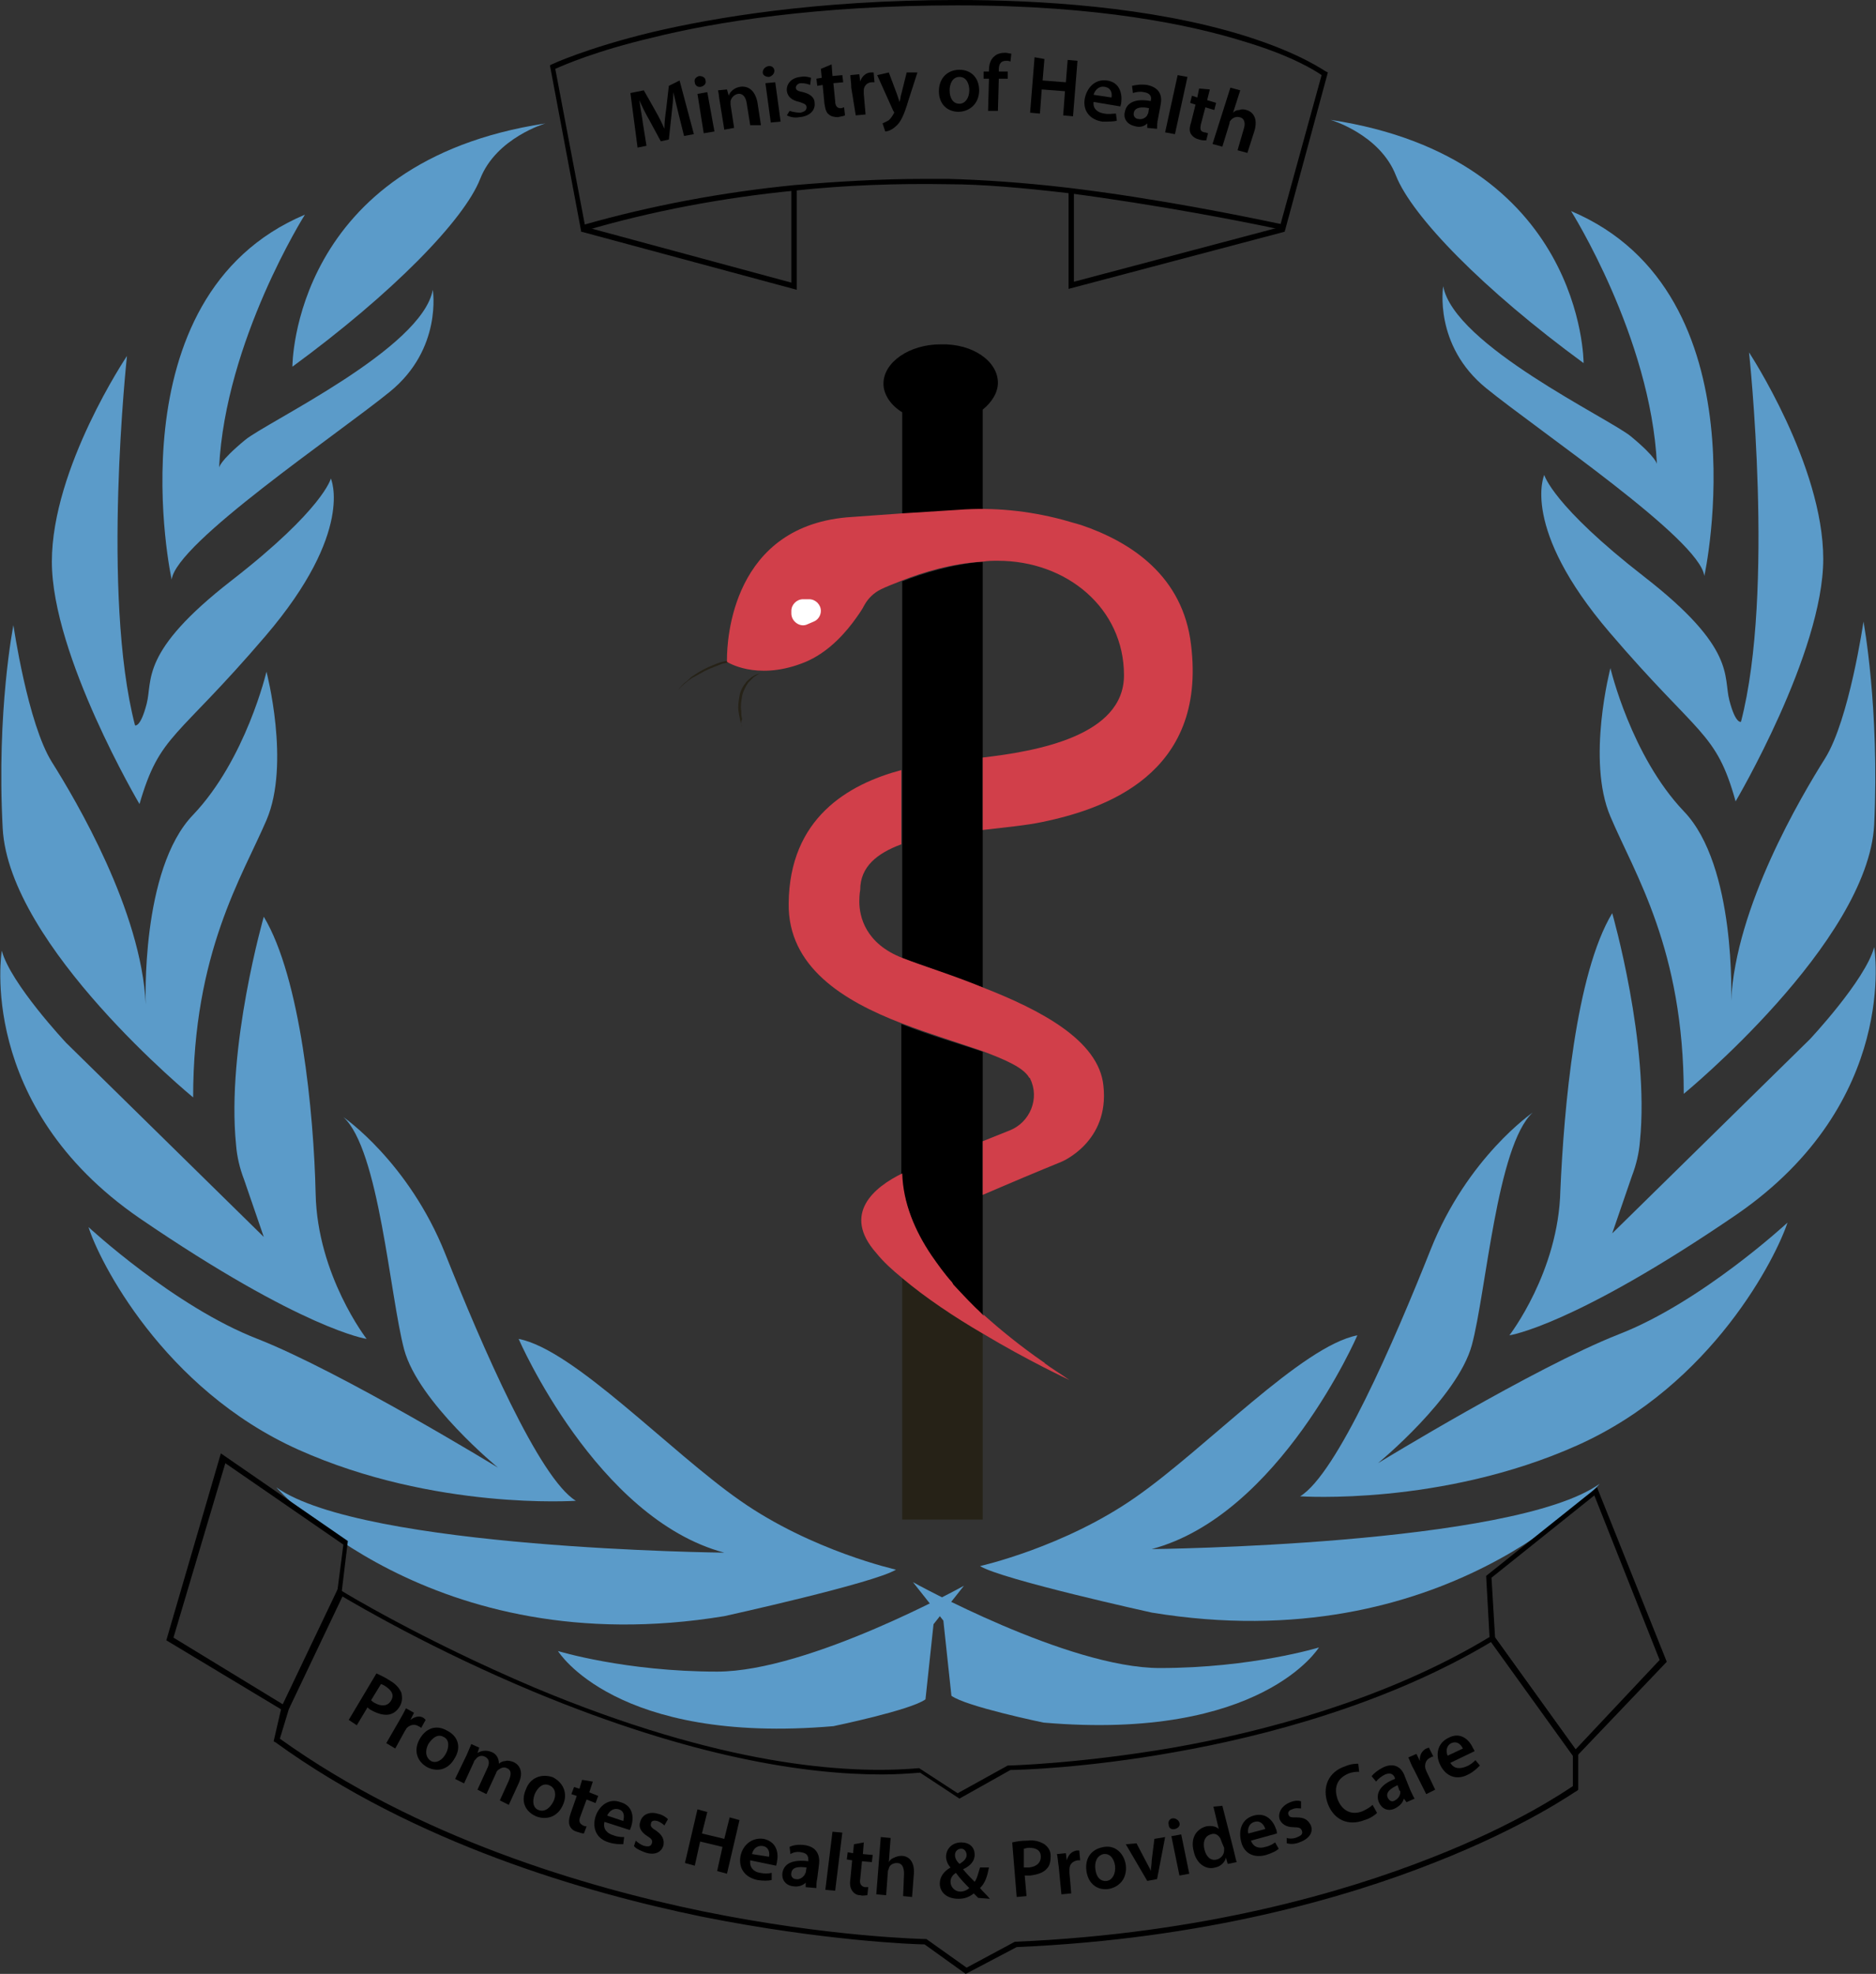 <?xml version="1.0" encoding="utf-8"?>
<!-- Generator: Adobe Illustrator 24.2.0, SVG Export Plug-In . SVG Version: 6.00 Build 0)  -->
<svg version="1.1" id="Layer_1" xmlns="http://www.w3.org/2000/svg" xmlns:xlink="http://www.w3.org/1999/xlink" x="0px" y="0px"
	 viewBox="0 0 209.8 220.7" style="enable-background:new 0 0 209.8 220.7;" xml:space="preserve">
<rect x="0" y="0" width="209.8" height="220.7" fill="#333333" stroke="none"/>
<style type="text/css">
	.st0{fill:#262217;}
	.st1{fill:#5B9BC9;}
	.st2{fill:#D13F4A;}
	.st3{fill:#FFFFFF;}
</style>
<g>
	<g>
		<g>
			<path class="st0" d="M75.8,77.2c0.2-0.3,0.5-0.6,0.7-0.8c0.3-0.2,0.6-0.5,0.8-0.7c0.6-0.4,1.2-0.8,1.9-1.1
				c0.7-0.3,1.3-0.6,2.1-0.7c0.3-0.1,0.7-0.1,1.1-0.2c0.2,0,0.4,0,0.5,0c0.2,0,0.4,0,0.5,0c-0.3,0.1-0.7,0.1-1.1,0.2
				c-0.3,0.1-0.7,0.1-1,0.2l-0.5,0.1l-0.5,0.2c-0.2,0.1-0.3,0.1-0.5,0.2s-0.3,0.1-0.5,0.2c-0.7,0.3-1.3,0.7-1.9,1
				C76.8,76.2,76.2,76.7,75.8,77.2z"/>
		</g>
		<g>
			<path class="st0" d="M83,81.3c-0.2-0.6-0.3-1.1-0.4-1.7c-0.1-0.6,0-1.2,0.1-1.8c0.1-0.6,0.4-1.1,0.8-1.6c0.4-0.4,0.9-0.8,1.5-0.9
				c-0.3,0.1-0.5,0.3-0.7,0.4c-0.2,0.2-0.4,0.4-0.6,0.6c-0.3,0.4-0.6,1-0.7,1.5c-0.1,0.6-0.2,1.1-0.1,1.7c0,0.3,0,0.6,0.1,0.9
				C82.8,80.8,82.9,81.1,83,81.3z"/>
		</g>
	</g>
	<g>
		<path class="st1" d="M148.8,13.4c0,0,5.5,1.6,7.3,6.2c1.8,4.6,9.8,12.8,21,21C177.1,40.5,177.1,17.7,148.8,13.4z"/>
		<path class="st1" d="M175.7,23.6c0,0,8.9,14.1,9.6,28.3c0,0,0-0.7-2.9-3.1c-2.4-2-19.8-10.2-21-16.8c0,0-1.1,6.6,4.8,11.4
			s23.9,16.9,24.4,21C190.6,64.5,197.5,32.8,175.7,23.6z"/>
		<path class="st1" d="M195.6,39.4c0,0,2.9,26.7-0.9,41.3c0,0-0.6,0.3-1.3-2.4c-0.7-2.7,0.8-5.8-9.5-13.8
			c-10.3-8-11.2-11.4-11.2-11.4s-2.7,5.9,7.3,17.6s11.9,11,14.1,18.9c0,0,9.8-16.6,9.8-27.1S195.6,39.4,195.6,39.4z"/>
		<path class="st1" d="M208.4,69.5c0,0-1.6,11-4.3,15.3c-2.7,4.3-10,16.6-10.5,27.1c0,0,0.6-15.1-5.3-21.2c-5.9-6.2-8.2-16-8.2-16
			s-2.7,10.3,0,16.6c2.7,6.4,8.2,14.8,8.2,31c0,0,20.6-16.9,21.3-30.1C210.2,79.1,208.4,69.5,208.4,69.5z"/>
		<path class="st1" d="M180.3,102.1c0,0,4.2,14.6,3.1,25.5c-0.1,1.3-0.4,2.6-0.9,3.9l-2.2,6.4l22.1-21.7c0,0,6.2-6.6,7.2-10.3
			c0,0,2.9,17.3-15.4,29.9c-18.3,12.5-25.4,13.5-25.4,13.5s5.5-7.1,5.7-16.2C174.9,124,176.2,108.9,180.3,102.1z"/>
		<path class="st1" d="M171.4,124.4c0,0-7.3,5-11.4,15.3c-4.1,10.3-10.5,25.1-14.6,27.6c0,0,15.8,1.1,31-5.7s22.3-21.2,23.5-24.9
			c0,0-9.6,8.9-18.9,12.5c-9.4,3.7-26.9,14.4-26.9,14.4s8.9-7.3,10.5-13.2C166.2,144.5,167.4,128.1,171.4,124.4z"/>
		<path class="st1" d="M151.8,149.3c0,0-8.7,20.1-23,23.9c0,0,40.4-0.4,50.1-7.3c0,0-17.3,19.8-50.1,14.4c0,0-16.8-3.7-19.2-5.2
			c0,0,9.4-2.1,17.4-7.7C134.9,161.9,145.6,150.5,151.8,149.3z"/>
		<path class="st1" d="M102.1,176.9c0,0,17.3,9.6,27.6,9.6c10.3,0,17.8-2.3,17.8-2.3s-6.4,10.5-30.8,8.4c0,0-8.7-1.8-10.3-3
			l-0.9-8.4L102.1,176.9z"/>
	</g>
	<g>
		<path class="st1" d="M61,13.8c0,0-5.5,1.6-7.3,6.2c-1.8,4.6-9.8,12.8-21,21C32.7,40.9,32.7,18.1,61,13.8z"/>
		<path class="st1" d="M34.1,24c0,0-8.9,14.1-9.6,28.3c0,0,0-0.7,2.9-3.1c2.4-2,19.8-10.2,21-16.8c0,0,1.1,6.6-4.8,11.4
			s-23.9,16.9-24.4,21C19.2,64.9,12.3,33.2,34.1,24z"/>
		<path class="st1" d="M14.2,39.8c0,0-2.9,26.7,0.9,41.3c0,0,0.6,0.3,1.3-2.4c0.7-2.7-0.8-5.8,9.5-13.8S37,53.5,37,53.5
			s2.7,5.9-7.3,17.6S17.9,82,15.6,89.9c0,0-9.8-16.6-9.8-27.1S14.2,39.8,14.2,39.8z"/>
		<path class="st1" d="M1.5,69.9c0,0,1.6,11,4.3,15.3s10,16.6,10.5,27.1c0,0-0.6-15.1,5.3-21.2c5.9-6.2,8.2-16,8.2-16
			s2.7,10.3,0,16.6s-8.2,14.8-8.2,31c0,0-20.6-16.9-21.3-30.1S1.5,69.9,1.5,69.9z"/>
		<path class="st1" d="M29.5,102.5c0,0-4.2,14.6-3.1,25.5c0.1,1.3,0.4,2.6,0.9,3.9l2.2,6.4L7.4,116.6c0,0-6.2-6.6-7.2-10.3
			c0,0-2.9,17.3,15.4,29.9c18.3,12.5,25.4,13.5,25.4,13.5s-5.5-7.1-5.7-16.2S33.6,109.3,29.5,102.5z"/>
		<path class="st1" d="M38.4,124.9c0,0,7.3,5,11.4,15.3c4.1,10.3,10.5,25.1,14.6,27.6c0,0-15.8,1.1-31-5.7S11,140.8,9.9,137.2
			c0,0,9.6,8.9,18.9,12.5c9.4,3.7,26.9,14.4,26.9,14.4s-8.9-7.3-10.5-13.2C43.6,144.9,42.4,128.5,38.4,124.9z"/>
		<path class="st1" d="M58,149.7c0,0,8.7,20.1,23,23.9c0,0-40.4-0.4-50.1-7.3c0,0,17.3,19.8,50.1,14.4c0,0,16.8-3.7,19.2-5.2
			c0,0-9.4-2.1-17.4-7.7C74.9,162.3,64.2,150.9,58,149.7z"/>
		<path class="st1" d="M107.8,177.3c0,0-17.3,9.6-27.6,9.6s-17.8-2.3-17.8-2.3s6.4,10.5,30.8,8.4c0,0,8.7-1.8,10.3-3l0.9-8.4
			L107.8,177.3z"/>
	</g>
	<g>
		<path d="M65,25.9L61.5,7.3l0.2-0.1c0,0,3.8-1.8,11.2-3.6C79.7,2,91.2,0,107.1,0c8.8,0,21.5,0.7,32.1,4c6.4,2,9,4,9.1,4l0.2,0.1
			l-4.8,17.7l-0.3-0.1c0,0-0.2,0-0.5-0.1c-3.7-0.8-13.4-2.7-23.4-4c-5.1-0.6-9.7-1-13.4-1c-5.8-0.1-11.5,0.1-17.1,0.7
			c-8.2,0.8-16.1,2.3-23.6,4.5L65,25.9z M103.4,20c0.9,0,1.8,0,2.6,0c3.8,0.1,8.4,0.4,13.5,1c10,1.2,19.7,3.2,23.5,4
			c0.1,0,0.2,0,0.2,0.1l4.6-16.7c-0.7-0.5-3.4-2.2-8.8-3.8c-5.8-1.8-16.1-4-31.9-4c-15.8,0-27.3,1.9-34.1,3.6
			c-6.4,1.5-10,3.1-10.9,3.5l3.3,17.4c7.4-2.1,15.3-3.6,23.4-4.4C93.6,20.3,98.5,20,103.4,20z"/>
	</g>
	<g>
		<polygon points="119.5,32.3 119.5,21.4 120.1,21.4 120.1,31.5 143.5,25.3 143.7,25.9 		"/>
	</g>
	<g>
		<polygon points="89.1,32.4 65,25.9 65.2,25.3 88.5,31.6 88.5,21.1 89.1,21.1 		"/>
	</g>
	<g>
		<path d="M108,220.7l-4.6-3.3c-1.1,0-11.4-0.4-24.9-3.1c-13.1-2.7-32.1-8.2-47.7-19.5l-0.2-0.1l0.9-3.9l6.3-13.2l0.3,0.2
			c0.1,0.1,9.2,5.6,21.7,10.9c20.8,8.7,34.8,9.7,42.9,9l0.1,0l4.3,2.8l5.6-3.1l0.1,0c0.1,0,7.9-0.2,18.4-2
			c9.7-1.7,23.8-5.3,35.6-12.5l0.2-0.1l9.5,13.2v4.1l-0.1,0.1c-0.1,0-5.6,4-16.1,8.1c-9.6,3.8-25.5,8.5-46.6,9.4L108,220.7z
			 M31.3,194.4c15.5,11.1,34.2,16.6,47.3,19.3c14.2,2.9,24.8,3.1,24.9,3.1l0.1,0l4.5,3.2l5.4-2.9l0.1,0c21-0.9,36.9-5.6,46.5-9.4
			c9.5-3.7,14.9-7.4,15.8-8v-3.6l-9-12.6c-11.8,7.1-25.8,10.7-35.5,12.4c-10,1.8-17.6,2-18.4,2l-5.7,3.2l-4.4-2.9
			c-1.3,0.1-2.7,0.2-4.3,0.2c-8.5,0-21.2-1.9-38.8-9.2c-11.3-4.7-19.8-9.7-21.5-10.7l-6,12.6L31.3,194.4z"/>
	</g>
	<g>
		<path class="st0" d="M109.9,147L109.9,147c-1.2-1-2.3-2.2-3.4-3.4C107.5,144.6,108.6,145.8,109.9,147z"/>
		<g>
			<path d="M109.9,117.6V147c-1.3-1.2-2.4-2.3-3.4-3.4c0,0-0.1-0.1-0.1-0.2c-0.8-1-1.6-2-2.3-3c0,0,0,0,0,0
				c-1.8-2.8-3.1-5.9-3.3-9.2v-16.7C104.1,115.8,107.3,116.7,109.9,117.6z"/>
			<path class="st0" d="M109.9,149.1v20.8h-9v-27C103.5,145.1,106.9,147.3,109.9,149.1z"/>
			<path d="M109.9,62.8v47.6c-3.4-1.3-6.8-2.4-9-3.3V65C103.2,64.1,106.4,63.1,109.9,62.8z"/>
			<path d="M111.6,42.8c0,1.1-0.7,2.2-1.7,3v11.6l-9,0.1V46.1c-1.3-0.8-2.1-2-2.1-3.2c0-2.4,2.9-4.4,6.4-4.4
				C108.8,38.4,111.6,40.4,111.6,42.8z"/>
		</g>
		<path class="st2" d="M116.6,91.9c-1.9,0.4-4.2,0.6-6.7,0.9v-8.1c6-0.7,15.8-2.4,15.8-9.2c0-7.5-6.4-12.8-14.1-12.8
			c-0.6,0-1.1,0-1.7,0.1c-3.5,0.2-6.7,1.2-9,2.1c-1,0.4-1.8,0.7-2.4,1c-0.8,0.4-1.4,1-1.8,1.7c-0.3,0.6-0.8,1.3-1.4,2.1
			c-1.3,1.7-3.2,3.6-5.7,4.5c-5.1,1.9-8.3-0.2-8.3-0.2s0-0.1,0-0.3c0-2,0.5-15.1,14-15.9l5.6-0.4l6.3-0.4c3.9-0.3,7.8,0.1,11.6,1.1
			c0.7,0.2,1.4,0.4,2.1,0.6c5.6,1.9,11.4,5.7,12.3,13.4C135,86.7,123.3,90.5,116.6,91.9z"/>
		<path class="st2" d="M119.6,154.3c-0.2-0.1-4.7-2.2-9.7-5.2c-3.1-1.8-6.4-4-9-6.2c-1.1-0.9-2.1-1.8-2.9-2.8
			c-3.9-4.4-0.2-7.4,2.9-8.9l0,0c0.1,3.3,1.4,6.4,3.3,9.2c0,0,0,0,0,0c0.7,1,1.4,2,2.3,3c0,0.1,0.1,0.1,0.1,0.2
			c1.1,1.2,2.2,2.4,3.4,3.5V147c1.9,1.7,4.1,3.5,6.7,5.3c0,0,0.1,0,0.1,0.1C117.6,153,118.6,153.6,119.6,154.3z"/>
		<path class="st2" d="M109.9,147L109.9,147c-1.2-1-2.3-2.2-3.4-3.4C107.5,144.6,108.6,145.8,109.9,147z"/>
		<path class="st2" d="M118.7,129.9c0,0-3.2,1.3-6.7,2.8c-0.7,0.3-1.4,0.6-2.1,0.9v-6l3-1.2c2.3-0.9,3.4-3.6,2.3-5.8
			c0,0,0-0.1-0.1-0.1c-0.6-1.1-2.6-2-5.3-3c-2.6-0.9-5.9-1.9-9-3.1c-6.5-2.5-12.7-6.3-12.6-13.4c0.1-9.5,6.6-13.3,12.6-14.9v8.3
			c-2.7,1-4.6,2.5-4.6,5.1c0,0-0.1,0.5-0.1,1.3c0,1.7,0.7,4.7,4.8,6.3c2.3,0.9,5.6,1.9,9,3.3c6.4,2.5,13,5.9,13.5,11
			C124.1,127.7,118.7,129.9,118.7,129.9z"/>
		<path class="st2" d="M109.9,147L109.9,147c-1.2-1-2.3-2.2-3.4-3.4C107.5,144.6,108.6,145.8,109.9,147z"/>
	</g>
	<path class="st3" d="M88.5,68.3v0.3c0,0.9,1,1.6,1.8,1.2l0.7-0.3c0.5-0.2,0.8-0.7,0.8-1.2l0,0c0-0.7-0.6-1.3-1.3-1.3h-0.7
		C89.1,67,88.5,67.6,88.5,68.3z"/>
	<g>
		<path d="M75.9,12.8c-0.2-0.8-0.4-1.7-0.6-2.5l0,0c0,0.8-0.1,1.6-0.2,2.5l-0.3,2.8l-0.9,0.2l-1.3-2.4c-0.4-0.7-0.8-1.5-1.1-2.2l0,0
			c0.1,0.8,0.3,1.8,0.4,2.6l0.4,2.5l-1,0.2l-0.8-6.1l1.5-0.3l1.3,2.3c0.4,0.7,0.7,1.3,1,2l0,0c0-0.7,0.1-1.5,0.2-2.2l0.3-2.6L76,9
			l1.6,6l-1.1,0.2L75.9,12.8z"/>
		<path d="M78.9,9c0.1,0.3-0.1,0.6-0.5,0.7c-0.4,0.1-0.7-0.2-0.7-0.5c-0.1-0.3,0.1-0.6,0.5-0.7C78.6,8.5,78.9,8.7,78.9,9z
			 M78.7,14.9L78,10.5l1.1-0.2l0.8,4.4L78.7,14.9z"/>
		<path d="M80.5,11.4c-0.1-0.5-0.1-0.9-0.2-1.3l1-0.1l0.2,0.7l0,0c0.1-0.4,0.6-0.9,1.3-1c0.8-0.1,1.6,0.3,1.9,1.7l0.4,2.6L83.9,14
			l-0.4-2.5c-0.1-0.6-0.4-1.1-1-1c-0.4,0.1-0.7,0.4-0.8,0.8c0,0.1,0,0.2,0,0.4l0.4,2.6L81,14.5L80.5,11.4z"/>
		<path d="M86.6,7.9c0,0.3-0.2,0.6-0.6,0.7c-0.4,0-0.7-0.2-0.7-0.5c0-0.3,0.2-0.6,0.6-0.7C86.3,7.3,86.6,7.6,86.6,7.9z M86.2,13.7
			l-0.6-4.4l1.1-0.1l0.6,4.4L86.2,13.7z"/>
		<path d="M88.3,12.4c0.3,0.1,0.8,0.2,1.2,0.2c0.5-0.1,0.7-0.3,0.7-0.6c0-0.3-0.2-0.4-0.8-0.6c-0.9-0.2-1.3-0.6-1.4-1.2
			c-0.1-0.8,0.5-1.5,1.5-1.6c0.5-0.1,0.9,0,1.2,0.1l-0.1,0.8c-0.2-0.1-0.6-0.2-1-0.2c-0.4,0-0.6,0.3-0.6,0.5c0,0.3,0.3,0.4,0.8,0.5
			c0.8,0.2,1.3,0.6,1.3,1.2c0.1,0.8-0.5,1.5-1.7,1.6c-0.5,0.1-1,0-1.4-0.2L88.3,12.4z"/>
		<path d="M93,7.2l0.1,1.3l1.1-0.1l0.1,0.8l-1.1,0.1l0.2,2c0,0.5,0.2,0.8,0.6,0.8c0.2,0,0.3-0.1,0.4-0.1l0.1,0.9
			c-0.2,0.1-0.4,0.1-0.8,0.2c-0.4,0-0.8-0.1-1-0.3c-0.3-0.2-0.4-0.6-0.5-1.2l-0.2-2.1l-0.6,0.1l-0.1-0.8l0.6-0.1l-0.1-1L93,7.2z"/>
		<path d="M95.2,9.8c0-0.6-0.1-1-0.1-1.4l1-0.1l0.1,0.8l0,0c0.2-0.6,0.7-1,1.2-1c0.1,0,0.2,0,0.3,0l0.1,1.1c-0.1,0-0.2,0-0.3,0
			c-0.5,0-0.9,0.4-0.9,0.9c0,0.1,0,0.2,0,0.4l0.2,2.3l-1.1,0.1L95.2,9.8z"/>
		<path d="M99.4,8.1l0.9,2.4c0.1,0.3,0.2,0.6,0.3,0.9l0,0c0.1-0.3,0.1-0.6,0.2-0.9l0.6-2.4l1.2,0l-1,3.1c-0.5,1.7-0.9,2.5-1.4,2.9
			c-0.4,0.4-0.9,0.6-1.2,0.6l-0.3-0.9c0.2-0.1,0.4-0.2,0.6-0.3c0.2-0.1,0.4-0.4,0.6-0.7c0-0.1,0.1-0.1,0.1-0.2c0,0,0-0.1-0.1-0.2
			l-1.8-4L99.4,8.1z"/>
		<path d="M109.5,10.1c0,1.6-1.2,2.4-2.3,2.4c-1.3,0-2.2-0.9-2.2-2.3c0-1.5,1-2.4,2.3-2.4C108.6,7.8,109.5,8.7,109.5,10.1z
			 M106.2,10.1c0,0.9,0.4,1.5,1.1,1.5c0.6,0,1.1-0.6,1.1-1.5c0-0.7-0.3-1.5-1.1-1.5C106.5,8.6,106.2,9.4,106.2,10.1z"/>
		<path d="M110.5,12.4l0.1-3.6l-0.6,0l0-0.8l0.6,0l0-0.2c0-0.6,0.2-1.2,0.6-1.5c0.3-0.3,0.8-0.4,1.2-0.4c0.3,0,0.5,0.1,0.7,0.1
			l-0.1,0.9c-0.1-0.1-0.3-0.1-0.5-0.1c-0.6,0-0.8,0.4-0.8,1l0,0.2l1,0l0,0.8l-1,0l-0.1,3.6L110.5,12.4z"/>
		<path d="M116.8,6.6L116.6,9l2.6,0.2l0.2-2.5l1.1,0.1l-0.5,6.2l-1.1-0.1l0.2-2.7l-2.6-0.2l-0.2,2.7l-1.1-0.1l0.5-6.2L116.8,6.6z"/>
		<path d="M122.3,11.4c-0.1,0.8,0.5,1.2,1.2,1.3c0.5,0.1,0.9,0,1.3,0l0.1,0.8c-0.4,0.1-0.9,0.1-1.6,0.1c-1.4-0.2-2.2-1.2-2-2.5
			c0.2-1.2,1.1-2.3,2.5-2.1c1.4,0.2,1.7,1.4,1.6,2.4c0,0.2-0.1,0.4-0.1,0.5L122.3,11.4z M124.3,10.9c0.1-0.4,0-1.1-0.8-1.2
			c-0.7-0.1-1.1,0.5-1.2,0.9L124.3,10.9z"/>
		<path d="M128.3,14.3l0-0.5l0,0c-0.3,0.3-0.8,0.5-1.4,0.3c-0.9-0.2-1.3-0.9-1.1-1.6c0.2-1.1,1.3-1.5,2.9-1.2l0-0.1
			c0.1-0.3,0-0.8-0.8-0.9c-0.4-0.1-0.9,0-1.2,0.1l-0.1-0.8c0.4-0.1,1-0.2,1.7-0.1c1.4,0.3,1.7,1.2,1.5,2.2l-0.3,1.6
			c-0.1,0.4-0.1,0.8-0.1,1.1L128.3,14.3z M128.5,12.1c-0.8-0.2-1.6-0.1-1.7,0.5c-0.1,0.4,0.2,0.7,0.5,0.7c0.4,0.1,0.8-0.1,1-0.4
			c0-0.1,0.1-0.2,0.1-0.2L128.5,12.1z"/>
		<path d="M131.7,8.4l1.1,0.2l-1.4,6.4l-1.1-0.2L131.7,8.4z"/>
		<path d="M135.3,10l-0.3,1.2l1,0.3l-0.2,0.8l-1-0.3l-0.5,1.9c-0.1,0.5-0.1,0.8,0.4,0.9c0.2,0,0.3,0.1,0.4,0.1l-0.2,0.8
			c-0.2,0-0.5,0-0.8-0.1c-0.4-0.1-0.7-0.3-0.9-0.6c-0.2-0.3-0.2-0.7,0-1.3l0.5-2l-0.6-0.2l0.2-0.8l0.6,0.2l0.2-1L135.3,10z"/>
		<path d="M137.6,9.8l1.1,0.3l-0.8,2.5l0,0c0.2-0.2,0.4-0.3,0.7-0.3c0.2-0.1,0.5-0.1,0.8,0c0.7,0.2,1.3,0.9,0.9,2.3l-0.8,2.5
			l-1.1-0.3l0.7-2.4c0.2-0.6,0.1-1.2-0.5-1.3c-0.4-0.1-0.8,0.1-1,0.4c-0.1,0.1-0.1,0.2-0.1,0.3l-0.8,2.6l-1.1-0.3L137.6,9.8z"/>
	</g>
	<g>
		<path d="M42.1,187.1c0.4,0.2,0.9,0.4,1.5,0.8c0.7,0.4,1.1,0.9,1.3,1.4c0.1,0.5,0.1,1-0.2,1.5c-0.3,0.5-0.7,0.8-1.2,0.9
			c-0.6,0.1-1.3-0.1-2-0.5c-0.2-0.1-0.3-0.2-0.4-0.3l-1.2,2l-0.9-0.6L42.1,187.1z M41.5,190.1c0.1,0.1,0.2,0.2,0.4,0.3
			c0.7,0.4,1.4,0.4,1.8-0.2c0.4-0.6,0.2-1.1-0.5-1.6c-0.3-0.2-0.5-0.3-0.6-0.3L41.5,190.1z"/>
		<path d="M44.7,192.3c0.3-0.5,0.5-0.9,0.7-1.3l0.9,0.5l-0.4,0.8l0,0c0.5-0.4,1.1-0.5,1.5-0.2c0.1,0.1,0.1,0.1,0.2,0.2l-0.5,0.9
			c-0.1-0.1-0.1-0.1-0.3-0.2c-0.5-0.3-1-0.1-1.3,0.2c-0.1,0.1-0.1,0.2-0.2,0.3l-1.1,2l-1-0.6L44.7,192.3z"/>
		<path d="M50.9,196.5c-0.8,1.5-2.1,1.6-3.1,1.1c-1.1-0.6-1.6-1.8-0.9-3.1c0.7-1.3,1.9-1.7,3.1-1C51.2,194.1,51.6,195.3,50.9,196.5z
			 M47.9,195c-0.4,0.8-0.3,1.5,0.3,1.9c0.6,0.3,1.3-0.1,1.7-0.9c0.3-0.6,0.4-1.5-0.3-1.8C48.9,193.8,48.3,194.4,47.9,195z"/>
		<path d="M52.2,196.2c0.2-0.5,0.4-0.9,0.5-1.2l0.9,0.4l-0.2,0.6l0,0c0.3-0.2,0.9-0.4,1.6-0.1c0.5,0.2,0.8,0.7,0.8,1.3l0,0
			c0.2-0.2,0.5-0.3,0.7-0.3c0.3-0.1,0.6,0,0.9,0.1c0.7,0.3,1.2,1.1,0.6,2.4l-1.1,2.4l-1-0.5l1-2.2c0.3-0.7,0.3-1.2-0.2-1.4
			c-0.4-0.2-0.7,0-1,0.2c-0.1,0.1-0.2,0.2-0.2,0.3l-1.1,2.4l-1-0.5l1.1-2.4c0.3-0.6,0.2-1.1-0.3-1.3c-0.4-0.2-0.8,0-1,0.3
			c-0.1,0.1-0.2,0.2-0.2,0.3l-1.1,2.4l-1-0.5L52.2,196.2z"/>
		<path d="M63,201.7c-0.6,1.5-1.9,1.8-3,1.4c-1.2-0.5-1.8-1.6-1.2-3c0.5-1.4,1.8-1.8,3-1.4C63,199.3,63.5,200.5,63,201.7z
			 M59.8,200.6c-0.3,0.8-0.2,1.6,0.5,1.8c0.6,0.2,1.2-0.2,1.6-1c0.3-0.6,0.3-1.5-0.5-1.8C60.7,199.3,60.1,199.9,59.8,200.6z"/>
		<path d="M66.3,199.2l-0.4,1.2l1,0.4l-0.3,0.8l-1-0.4l-0.7,1.9c-0.2,0.5-0.1,0.8,0.3,1c0.2,0.1,0.3,0.1,0.4,0.1l-0.3,0.8
			c-0.2,0-0.5-0.1-0.8-0.2c-0.4-0.1-0.7-0.4-0.8-0.7c-0.1-0.3-0.1-0.7,0.1-1.3l0.7-2l-0.6-0.2l0.3-0.8l0.6,0.2l0.3-1L66.3,199.2z"/>
		<path d="M67.6,203.7c-0.2,0.8,0.3,1.3,1,1.5c0.5,0.2,0.9,0.2,1.2,0.2l-0.1,0.8c-0.4,0-1,0-1.6-0.2c-1.4-0.4-1.9-1.6-1.5-2.9
			c0.4-1.2,1.5-2.1,2.8-1.6c1.4,0.4,1.5,1.7,1.2,2.7c-0.1,0.2-0.1,0.4-0.2,0.4L67.6,203.7z M69.7,203.6c0.1-0.4,0.2-1.1-0.5-1.3
			c-0.7-0.2-1.1,0.3-1.3,0.7L69.7,203.6z"/>
		<path d="M71.1,205.8c0.2,0.2,0.6,0.5,1,0.6c0.5,0.1,0.7,0,0.8-0.3c0.1-0.3,0-0.5-0.5-0.8c-0.8-0.5-1-1.1-0.8-1.6
			c0.2-0.8,1-1.2,2-0.9c0.5,0.1,0.9,0.4,1.1,0.6l-0.4,0.7c-0.2-0.2-0.5-0.4-0.8-0.5c-0.4-0.1-0.7,0-0.7,0.3
			c-0.1,0.3,0.1,0.5,0.6,0.8c0.7,0.5,0.9,1,0.8,1.6c-0.2,0.8-1,1.2-2.1,0.8c-0.5-0.2-1-0.4-1.2-0.7L71.1,205.8z"/>
		<path d="M79.1,202.6l-0.6,2.4l2.5,0.6l0.6-2.4l1.1,0.3l-1.4,6l-1.1-0.3l0.6-2.7l-2.5-0.6l-0.6,2.7l-1.1-0.3l1.4-6L79.1,202.6z"/>
		<path d="M83.9,208c-0.1,0.8,0.4,1.3,1.1,1.4c0.5,0.1,0.9,0.1,1.3,0l0,0.8c-0.4,0.1-1,0.1-1.6,0c-1.4-0.3-2.1-1.3-1.9-2.6
			c0.2-1.2,1.2-2.2,2.6-2c1.4,0.3,1.7,1.5,1.5,2.5c0,0.2-0.1,0.4-0.1,0.5L83.9,208z M86,207.6c0.1-0.4,0-1.1-0.7-1.2
			c-0.7-0.1-1.1,0.4-1.2,0.9L86,207.6z"/>
		<path d="M90.1,211l0-0.5l0,0c-0.3,0.3-0.8,0.5-1.4,0.4c-0.9-0.1-1.3-0.8-1.2-1.5c0.2-1.1,1.2-1.5,2.9-1.3l0-0.1
			c0-0.3,0-0.8-0.8-0.9c-0.4-0.1-0.9,0-1.2,0.2l-0.1-0.8c0.4-0.2,1-0.3,1.7-0.2c1.4,0.2,1.7,1.2,1.6,2.1l-0.2,1.6
			c-0.1,0.4-0.1,0.8-0.1,1.1L90.1,211z M90.2,208.8c-0.8-0.1-1.6-0.1-1.7,0.6c-0.1,0.4,0.2,0.7,0.5,0.7c0.4,0.1,0.8-0.2,1-0.5
			c0-0.1,0.1-0.2,0.1-0.2L90.2,208.8z"/>
		<path d="M93.1,204.8l1.1,0.1l-0.8,6.5l-1.1-0.1L93.1,204.8z"/>
		<path d="M96.6,206l-0.1,1.3l1.1,0.1l-0.1,0.8l-1.1-0.1l-0.2,2c-0.1,0.5,0.1,0.8,0.5,0.9c0.2,0,0.3,0,0.4,0l-0.1,0.9
			c-0.2,0-0.5,0.1-0.8,0c-0.4,0-0.7-0.2-0.9-0.5c-0.2-0.3-0.3-0.7-0.2-1.3l0.2-2.1l-0.6-0.1l0.1-0.8l0.6,0.1l0.1-1L96.6,206z"/>
		<path d="M98.5,205.4l1.1,0.1l-0.2,2.7l0,0c0.1-0.2,0.3-0.4,0.6-0.5c0.2-0.1,0.5-0.2,0.8-0.2c0.8,0,1.5,0.6,1.4,2l-0.2,2.6L101,212
			l0.1-2.5c0-0.7-0.2-1.2-0.8-1.2c-0.4,0-0.8,0.2-0.9,0.6c0,0.1-0.1,0.2-0.1,0.3l-0.2,2.7l-1.1-0.1L98.5,205.4z"/>
		<path d="M109.4,212.2c-0.2-0.2-0.3-0.3-0.5-0.5c-0.5,0.4-1,0.6-1.7,0.6c-1.4,0-2.1-0.8-2.1-1.7c0-0.8,0.5-1.4,1.2-1.8l0,0
			c-0.3-0.3-0.5-0.8-0.5-1.2c0-0.8,0.6-1.6,1.7-1.6c0.9,0,1.5,0.5,1.5,1.4c0,0.6-0.4,1.2-1.3,1.6l0,0c0.4,0.5,0.9,1,1.3,1.4
			c0.3-0.4,0.4-1,0.6-1.6l1,0c-0.2,1-0.4,1.7-1,2.3c0.3,0.4,0.7,0.7,1.1,1.2L109.4,212.2z M108.4,211.1c-0.4-0.4-1-1-1.5-1.7
			c-0.3,0.2-0.6,0.5-0.6,1c0,0.6,0.5,1.1,1.1,1.1C107.8,211.5,108.2,211.3,108.4,211.1z M106.8,207.4c0,0.4,0.2,0.7,0.5,1
			c0.5-0.3,0.8-0.6,0.8-1c0-0.3-0.2-0.7-0.6-0.7C107.1,206.7,106.8,207,106.8,207.4z"/>
		<path d="M113.2,206c0.4-0.1,1-0.2,1.7-0.2c0.8-0.1,1.4,0.1,1.9,0.4c0.4,0.3,0.7,0.7,0.7,1.3c0,0.6-0.1,1.1-0.4,1.4
			c-0.4,0.5-1.1,0.7-1.9,0.8c-0.2,0-0.4,0-0.6,0l0.2,2.3l-1.1,0.1L113.2,206z M114.5,208.8c0.1,0,0.3,0,0.6,0
			c0.8-0.1,1.3-0.5,1.3-1.2c0-0.7-0.5-1-1.3-1c-0.3,0-0.5,0.1-0.6,0.1L114.5,208.8z"/>
		<path d="M118.4,208.7c-0.1-0.6-0.1-1-0.2-1.4l1-0.1l0.1,0.8l0,0c0.2-0.7,0.6-1,1.1-1.1c0.1,0,0.2,0,0.3,0l0.1,1.1
			c-0.1,0-0.2,0-0.3,0c-0.5,0.1-0.9,0.4-0.9,1c0,0.1,0,0.2,0,0.4l0.2,2.3l-1.1,0.1L118.4,208.7z"/>
		<path d="M125.9,208.5c0.2,1.6-0.8,2.5-1.9,2.7c-1.3,0.2-2.3-0.6-2.5-2c-0.2-1.5,0.6-2.5,2-2.7
			C124.7,206.3,125.7,207.2,125.9,208.5z M122.5,209c0.1,0.9,0.6,1.4,1.3,1.3c0.6-0.1,1-0.8,0.9-1.7c-0.1-0.7-0.5-1.4-1.3-1.3
			C122.6,207.5,122.4,208.3,122.5,209z"/>
		<path d="M127.1,206.1l1.1,2.1c0.2,0.4,0.4,0.7,0.5,1l0,0c0-0.4,0.1-0.7,0.1-1.2l0.3-2.4l1.2-0.2l-0.9,4.7l-1.1,0.2l-2.4-4.1
			L127.1,206.1z"/>
		<path d="M131.9,203.8c0.1,0.3-0.1,0.6-0.5,0.7c-0.4,0.1-0.7-0.1-0.7-0.5c-0.1-0.3,0.1-0.7,0.5-0.7
			C131.5,203.3,131.8,203.5,131.9,203.8z M131.9,209.7l-0.9-4.4l1.1-0.2l0.9,4.4L131.9,209.7z"/>
		<path d="M136.7,201.9l1.3,5.1c0.1,0.4,0.2,0.9,0.3,1.2l-1,0.2l-0.2-0.7l0,0c-0.1,0.5-0.6,1-1.2,1.1c-1,0.3-2.1-0.4-2.4-1.8
			c-0.4-1.5,0.3-2.5,1.4-2.8c0.6-0.1,1.1,0,1.4,0.3l0,0l-0.6-2.5L136.7,201.9z M136.6,205.9c0-0.1-0.1-0.2-0.1-0.3
			c-0.2-0.4-0.6-0.7-1.1-0.5c-0.7,0.2-0.9,0.9-0.7,1.7c0.2,0.8,0.7,1.3,1.4,1.1c0.4-0.1,0.8-0.5,0.8-1c0-0.1,0-0.2,0-0.3
			L136.6,205.9z"/>
		<path d="M139.9,205.8c0.3,0.8,1,0.9,1.6,0.7c0.5-0.1,0.8-0.3,1.1-0.5l0.4,0.7c-0.3,0.3-0.8,0.5-1.4,0.7c-1.4,0.4-2.5-0.2-2.8-1.5
			c-0.3-1.2,0-2.5,1.4-2.9c1.4-0.4,2.2,0.6,2.5,1.5c0.1,0.2,0.1,0.4,0.1,0.5L139.9,205.8z M141.5,204.5c-0.1-0.4-0.5-1-1.2-0.8
			c-0.7,0.2-0.8,0.9-0.7,1.3L141.5,204.5z"/>
		<path d="M143.9,205.5c0.3,0.1,0.8,0.1,1.2-0.1c0.5-0.2,0.6-0.4,0.5-0.7c-0.1-0.3-0.3-0.4-0.9-0.4c-0.9,0-1.4-0.4-1.6-0.9
			c-0.2-0.7,0.2-1.5,1.2-1.9c0.5-0.2,0.9-0.2,1.2-0.1l0,0.8c-0.2,0-0.6-0.1-1,0.1c-0.4,0.1-0.5,0.4-0.4,0.6c0.1,0.3,0.3,0.3,0.9,0.3
			c0.9,0,1.3,0.3,1.6,0.9c0.3,0.8-0.2,1.5-1.3,1.9c-0.5,0.2-1,0.2-1.4,0.1L143.9,205.5z"/>
		<path d="M154,202.7c-0.2,0.2-0.7,0.6-1.4,0.8c-1.8,0.7-3.4,0-4.1-1.8c-0.7-1.9,0.1-3.6,1.9-4.2c0.7-0.3,1.2-0.3,1.5-0.3l0.1,0.9
			c-0.3,0-0.7,0-1.2,0.2c-1.2,0.5-1.7,1.5-1.2,2.9c0.5,1.3,1.6,1.8,2.8,1.3c0.4-0.2,0.8-0.4,1.1-0.7L154,202.7z"/>
		<path d="M157.3,201.5l-0.3-0.4l0,0c-0.1,0.4-0.4,0.8-1,1.1c-0.8,0.4-1.5,0-1.8-0.7c-0.4-1,0.2-2,1.8-2.6l0-0.1
			c-0.1-0.3-0.4-0.7-1.1-0.4c-0.4,0.2-0.8,0.5-1,0.8l-0.5-0.6c0.2-0.3,0.7-0.7,1.3-1c1.3-0.6,2.1,0.1,2.4,1l0.6,1.5
			c0.2,0.4,0.3,0.7,0.5,1L157.3,201.5z M156.3,199.6c-0.7,0.3-1.4,0.8-1.1,1.4c0.2,0.4,0.5,0.5,0.8,0.3c0.4-0.2,0.6-0.6,0.6-0.9
			c0-0.1,0-0.2-0.1-0.2L156.3,199.6z"/>
		<path d="M158.1,197.8c-0.3-0.5-0.4-0.9-0.6-1.3l0.9-0.4l0.4,0.8l0,0c-0.1-0.7,0.3-1.2,0.7-1.4c0.1,0,0.2-0.1,0.3-0.1l0.5,1
			c-0.1,0-0.2,0-0.3,0.1c-0.5,0.2-0.7,0.7-0.6,1.2c0,0.1,0.1,0.2,0.1,0.3l1,2.1l-1,0.5L158.1,197.8z"/>
		<path d="M162.2,197.1c0.4,0.7,1.1,0.7,1.8,0.4c0.5-0.2,0.8-0.5,1-0.7l0.5,0.6c-0.3,0.3-0.7,0.7-1.3,1c-1.3,0.7-2.5,0.2-3.1-1
			c-0.6-1.1-0.4-2.5,0.9-3.1c1.3-0.7,2.3,0.2,2.7,1.1c0.1,0.2,0.2,0.3,0.2,0.4L162.2,197.1z M163.6,195.5c-0.2-0.4-0.6-0.9-1.3-0.6
			c-0.6,0.3-0.6,1-0.4,1.4L163.6,195.5z"/>
	</g>
	<g>
		<path d="M31.9,191.4l-13.3-8l6.1-20.9l14.2,9.8l-0.7,5.8L31.9,191.4z M19.4,183.1l12.3,7.5l6-12.5l0.7-5.4l-13.2-9.1L19.4,183.1z"
			/>
	</g>
	<g>
		<path d="M176.1,196.6l-9.5-13.2l-0.4-7.2l12.4-9.9l7.8,19.5L176.1,196.6z M167.2,183.1l9,12.5l9.4-10l-7.3-18.4l-11.5,9.2
			L167.2,183.1z"/>
	</g>
</g>
</svg>
